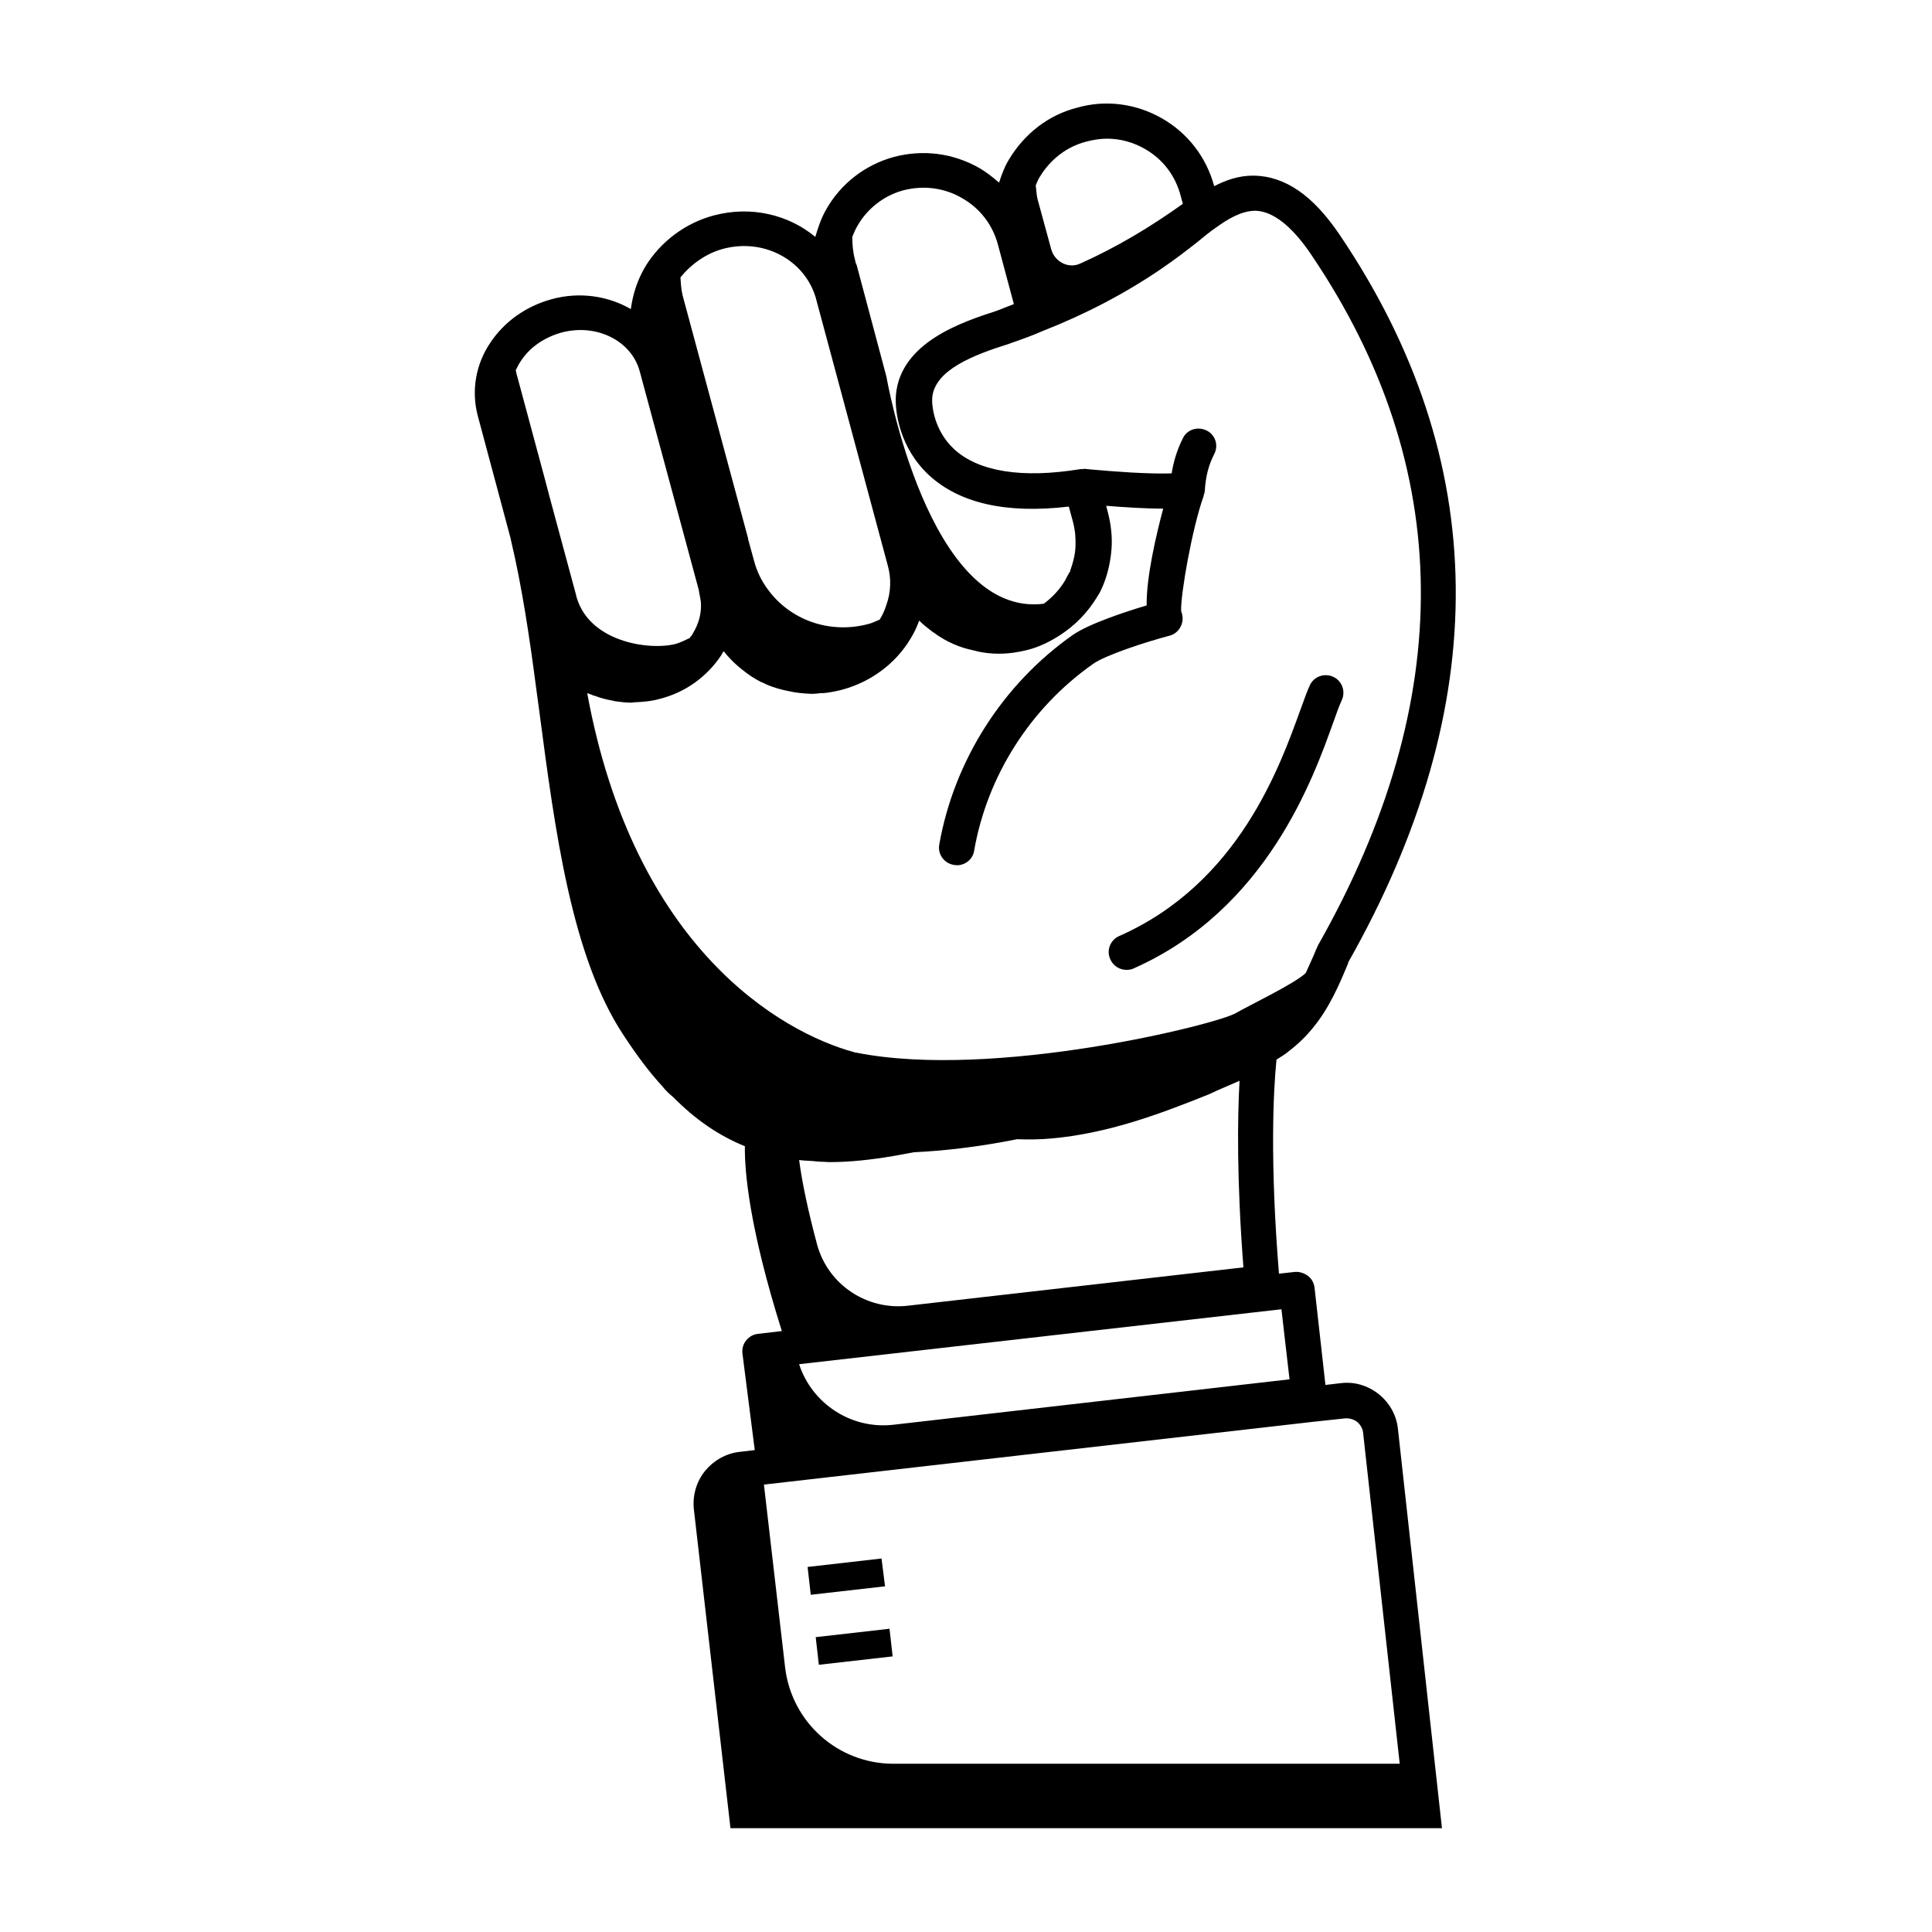 <?xml version="1.0" encoding="UTF-8"?>
<!-- Uploaded to: SVG Repo, www.svgrepo.com, Generator: SVG Repo Mixer Tools -->
<svg fill="#000000" width="800px" height="800px" version="1.1" viewBox="144 144 512 512" xmlns="http://www.w3.org/2000/svg">
 <g>
  <path d="m509.25 513.36c-2.891-2.238-6.438-3.266-9.984-2.801l-4.012 0.465-2.891-25.844c-0.188-1.211-0.746-2.332-1.773-3.078s-2.238-1.121-3.453-1.027l-4.199 0.465c-2.426-29.855-1.492-48.516-0.652-56.727 1.121-0.746 2.332-1.398 3.266-2.238 2.426-1.867 4.57-3.918 6.438-6.25 4.293-5.227 6.902-11.289 9.328-17.168l-4.106-2.332 4.012 2.332c38.812-68.48 38.066-133.32-2.144-192.85-7.09-10.543-14.555-15.676-22.953-15.766-3.918 0-7.277 1.211-10.355 2.801-2.051-7.652-6.996-14.09-13.902-18.008-6.902-3.918-14.926-4.945-22.391-2.801-7.465 1.867-13.996 6.812-18.191 13.902-1.121 1.867-1.867 3.918-2.519 5.973-1.586-1.398-3.266-2.707-5.133-3.824-6.996-4.012-15.02-5.039-22.766-2.984-7.559 2.051-14.09 7.09-17.914 13.902-1.305 2.238-2.144 4.758-2.891 7.277-7.09-5.879-16.98-8.305-26.871-5.691-7.465 1.961-14.09 6.902-18.102 13.434-2.144 3.547-3.359 7.371-3.918 11.383-5.973-3.453-13.527-4.664-20.992-2.613-6.812 1.867-12.594 5.973-16.328 11.664-3.824 5.691-4.945 12.688-3.266 19.125l8.77 32.746v0.094c2.984 12.5 5.039 26.496 6.625 38.625l0.934 6.902c4.199 32 8.582 65.121 22.297 85.836 3.547 5.41 6.902 9.891 10.262 13.527 0.934 1.211 1.961 2.144 2.984 2.984 5.785 5.879 12.035 10.168 18.941 12.969-0.094 6.812 1.211 21.738 9.797 48.98l-6.344 0.746c-2.519 0.281-4.387 2.613-4.106 5.133l3.273 25.664-3.918 0.465c-3.637 0.375-6.902 2.238-9.238 5.039-2.332 2.891-3.359 6.531-2.984 10.168l9.703 84.527h188.55l-11.664-105.8c-0.371-3.637-2.238-6.996-5.223-9.328zm-8.863 6.531c1.121-0.094 2.238 0.188 3.172 0.84 0.934 0.746 1.586 1.867 1.68 2.984l9.703 87.699h-134.16c-14.742 0-27.055-11.008-28.734-25.656l-5.598-48.328 145.27-16.605zm-27.895-89.473s0.094-0.094 0 0c-0.559 9.984-0.746 26.402 1.027 49.449l-89.008 10.168c-10.824 1.211-21.086-5.598-23.977-16.234-2.519-9.422-4.012-16.699-4.758-22.391 1.211 0.188 2.426 0.188 3.637 0.281 0.84 0.094 1.68 0.188 2.613 0.188 0.559 0 1.121 0.094 1.68 0.094 5.691 0 11.289-0.652 16.887-1.586 0.375-0.094 0.652-0.094 1.027-0.188 1.492-0.281 3.078-0.559 4.57-0.84 7.93-0.375 17.074-1.398 27.336-3.453 2.891 0.094 5.879 0.094 8.957-0.188 15.113-1.305 29.016-6.531 41.984-11.754 2.519-1.215 5.316-2.336 8.023-3.547zm13.246 79.117-104.96 12.035c-11.289 1.305-21.645-5.691-25.004-16.047l127.82-14.555zm5.785-298c38.066 56.258 38.719 117.84 1.773 182.96-0.094 0.188-0.375 0.934-0.465 1.027-0.84 2.144-1.867 4.199-2.801 6.344-2.891 2.801-15.207 8.676-18.379 10.543-4.758 2.984-64.281 17.82-100.76 10.543-0.188 0-0.375 0-0.465-0.094-19.594-5.316-58.406-27.711-70.812-95.164 0.281 0.094 0.559 0.188 0.84 0.281 0.465 0.188 0.84 0.375 1.305 0.465 1.398 0.559 2.891 0.934 4.477 1.211 0.281 0.094 0.465 0.094 0.746 0.188 1.492 0.188 2.891 0.375 4.387 0.375 0.188 0 0.375-0.094 0.652-0.094 2.332-0.094 4.664-0.281 6.902-0.934 6.625-1.68 12.41-5.785 16.234-11.57 0.094-0.094 0.188-0.375 0.281-0.559 0.094-0.094 0.094-0.188 0.188-0.188 0.094-0.094 0.094-0.188 0.188-0.281 1.121 1.492 2.426 2.801 3.824 4.012 0.375 0.281 0.652 0.559 1.027 0.84 1.586 1.305 3.266 2.426 5.133 3.359h0.094c1.773 0.934 3.731 1.586 5.691 2.051 0.465 0.094 0.84 0.188 1.305 0.281 1.961 0.465 4.012 0.652 6.062 0.746h0.281c0.746 0 1.492-0.094 2.238-0.188 0.559 0 1.027 0 1.586-0.094 1.398-0.188 2.801-0.465 4.199-0.84 7.559-2.051 14.09-6.902 18.008-13.434 0.934-1.492 1.68-3.078 2.332-4.852 1.121 1.121 2.332 2.051 3.547 2.984 0.281 0.188 0.652 0.375 0.934 0.652 1.398 0.934 2.801 1.773 4.293 2.426 0.188 0.094 0.375 0.188 0.652 0.281 1.68 0.746 3.359 1.211 5.133 1.586 0.375 0.094 0.746 0.188 1.121 0.281 1.773 0.375 3.547 0.559 5.41 0.559h0.094c2.519 0 5.133-0.375 7.652-1.027 3.172-0.84 5.973-2.238 8.676-4.012 3.824-2.519 7.184-5.879 9.797-10.262 0.375-0.559 0.746-1.211 1.121-2.144 0-0.094 0.094-0.094 0.094-0.188s0.094-0.094 0.094-0.188c1.305-3.078 2.051-6.344 2.332-9.703 0.281-3.266-0.094-6.625-0.934-9.891l-0.465-1.773c4.852 0.375 10.262 0.746 15.113 0.746-1.867 6.996-4.477 18.102-4.387 25.656-5.41 1.586-15.301 4.852-19.594 7.836-18.566 13.062-31.441 33.309-35.359 55.512-0.465 2.519 1.211 4.945 3.824 5.41 0.281 0 0.559 0.094 0.84 0.094 2.238 0 4.199-1.586 4.57-3.824 3.453-19.871 14.926-37.879 31.535-49.543 3.266-2.332 14.18-5.879 20.246-7.465 1.867-0.465 3.266-2.144 3.453-4.106 0.094-0.84-0.094-1.68-0.375-2.426-0.188-4.199 2.891-21.926 5.973-30.508v-0.188c0.094-0.375 0.281-0.652 0.281-1.027 0.281-4.199 1.027-6.902 2.519-9.891 1.211-2.332 0.281-5.133-2.051-6.25-2.332-1.121-5.133-0.281-6.25 2.051-1.492 2.984-2.426 5.879-2.984 9.328-6.531 0.188-14.836-0.465-21.273-1.027l-1.867-0.188c-0.188 0-0.375 0.094-0.559 0.094-0.188 0-0.375-0.094-0.559 0-15.395 2.519-26.965 0.652-33.402-5.316-5.316-4.945-5.973-11.57-5.785-13.715 0.746-7.277 10.824-11.195 20.34-14.18 0 0 0.934-0.375 1.027-0.375 2.707-0.934 5.504-1.961 8.023-3.078 11.195-4.387 21.738-9.891 31.441-16.516 3.266-2.238 6.344-4.57 9.422-6.996 1.586-1.305 3.266-2.707 5.039-3.918 2.984-2.144 6.625-4.387 10.355-4.387 4.559 0.113 9.598 3.938 14.82 11.68zm-59.523-30.039c1.773-0.465 3.637-0.746 5.41-0.746 3.453 0 6.902 0.934 9.984 2.707 4.758 2.707 8.117 7.09 9.516 12.5l0.559 2.051c-8.582 6.156-17.633 11.57-27.242 15.859-3.078 1.402-6.719-0.465-7.648-3.824l-3.637-13.34c-0.285-1.215-0.285-2.426-0.469-3.547 0.281-0.652 0.559-1.398 0.934-2.051 2.051-3.453 5.969-7.934 12.594-9.609zm-48.703 12.965c5.316-1.398 10.914-0.746 15.676 2.051 4.758 2.707 8.117 7.09 9.516 12.41l4.199 15.676c-1.305 0.465-2.613 1.027-3.824 1.492l-0.746 0.281c-8.863 2.891-25.379 8.211-26.684 22.203-0.375 4.57 1.027 14.18 8.77 21.367 8.117 7.465 20.527 10.262 37.039 8.305l1.121 4.106c0.559 2.144 0.746 4.293 0.652 6.438v0.094c-0.094 2.144-0.652 4.293-1.398 6.344v0.188s0 0.094-0.094 0.094c-0.094 0.188-0.188 0.281-0.281 0.465-0.375 0.652-0.746 1.398-0.934 1.773-1.492 2.519-3.453 4.57-5.691 6.25-30.695 3.824-41.703-60.176-41.703-60.176l-7.836-29.391c-0.094-0.188-0.094-0.465-0.281-0.652l-0.188-0.84c-0.559-2.051-0.746-4.106-0.746-6.156 0.375-0.934 0.746-1.867 1.305-2.801 2.519-4.574 7-8.117 12.129-9.52zm-47.676 15.488c10.73-2.891 21.551 2.891 24.539 12.875l19.125 71.094c0.934 3.359 0.84 6.996-0.375 10.355-0.465 1.492-1.027 2.707-1.773 3.918-0.934 0.375-1.773 0.84-2.801 1.121-10.543 2.891-21.086-1.121-26.871-9.145-1.68-2.238-2.891-4.758-3.637-7.559l-1.586-5.785v-0.188l-15.766-58.496-1.586-5.879c-0.375-1.586-0.465-3.172-0.559-4.758 2.894-3.543 6.812-6.34 11.289-7.555zm-42.914 22.207c9.238-2.519 18.566 2.051 20.805 10.168l15.676 58.031c0 0.188 0.094 0.465 0.094 0.652 0.188 0.934 0.375 1.773 0.465 2.707 0.188 2.801-0.559 5.504-2.051 8.023-0.094 0.188-0.281 0.465-0.375 0.652-0.188 0.188-0.375 0.375-0.465 0.652-1.211 0.559-2.426 1.211-3.731 1.586-6.996 1.867-23.789-0.465-26.59-13.434l-6.902-25.562-1.305-4.945-7.559-28.082c0-0.188 0-0.281-0.094-0.465 0.375-0.746 0.746-1.586 1.211-2.238 2.328-3.734 6.246-6.441 10.82-7.746z"/>
  <path d="m440.58 392.07c-2.332 1.027-3.453 3.824-2.332 6.156 0.746 1.773 2.519 2.801 4.293 2.801 0.652 0 1.305-0.094 1.867-0.375 35.359-15.676 47.676-50.566 52.992-65.402 0.84-2.426 1.586-4.387 2.144-5.598 1.121-2.332 0.188-5.133-2.144-6.25-2.332-1.121-5.133-0.188-6.25 2.144-0.652 1.398-1.492 3.637-2.519 6.531-5.414 14.93-16.328 46-48.051 59.992z"/>
  <path d="m377.61 557.02-19.59 2.238 0.84 7.371 19.684-2.238z"/>
  <path d="m360.17 577.86 19.559-2.223 0.832 7.324-19.559 2.223z"/>
 </g>
</svg>